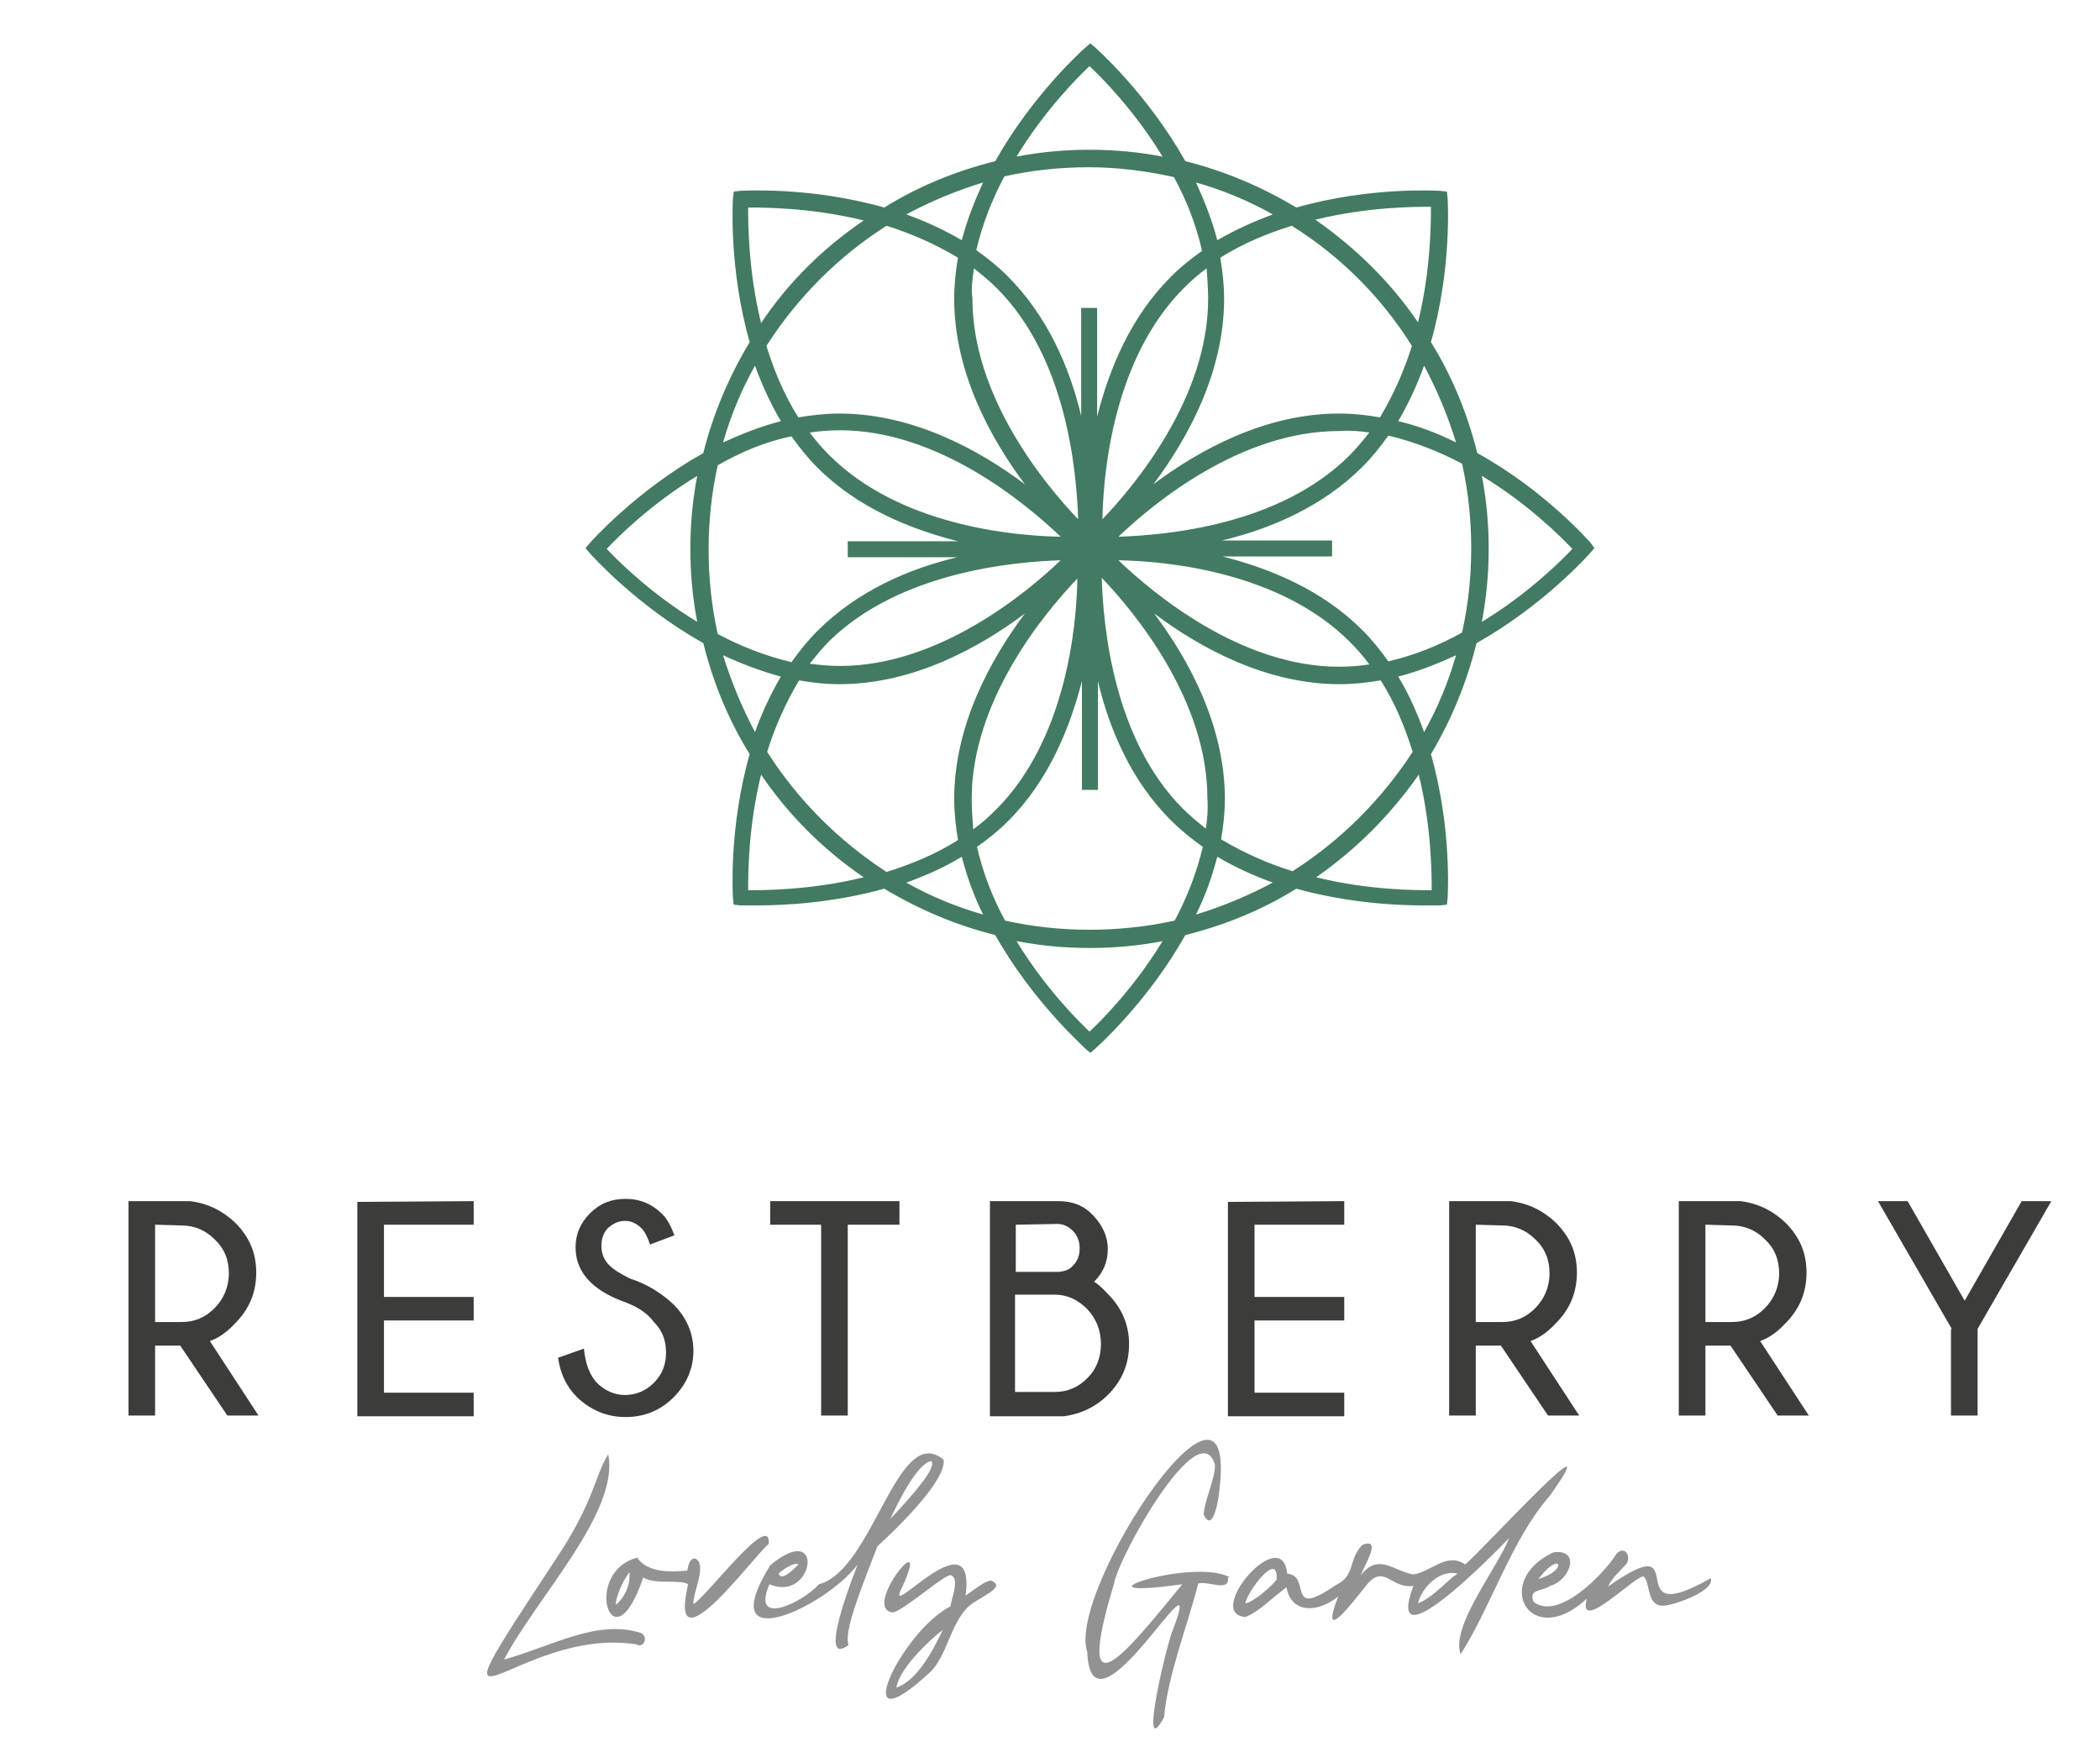 <?xml version="1.0" encoding="utf-8"?>
<svg xmlns="http://www.w3.org/2000/svg" xmlns:xlink="http://www.w3.org/1999/xlink" version="1.1" id="Ebene_1" x="0px" y="0px" viewBox="0 0 276.2 230.5" style="enable-background:new 0 0 276.2 230.5;">
<style type="text/css">
	.st0{fill:#3C3C3B;}
	.st1{fill:#427B62;}
	.st2{fill:#929292;}
</style>
<g>
	<path class="st0" d="M23.7,177h-3.3v9.2h-3.5V158H25c2.4,0.3,4.3,1.3,5.9,2.8c1.9,1.9,2.8,4,2.8,6.6s-0.9,4.8-2.8,6.7&#xA;		c-1.2,1.3-2.4,2-3.3,2.3l6.4,9.8h-4.1L23.7,177z M20.4,161.1v12.8h3.5c1.7,0,3.1-0.6,4.3-1.8s1.9-2.8,1.9-4.6s-0.6-3.3-1.9-4.5&#xA;		c-1.2-1.2-2.7-1.8-4.3-1.8L20.4,161.1L20.4,161.1z"/>
	<path class="st0" d="M62.3,158v3.1H50.5v9.5h11.8v3.1H50.5v9.5h11.8v3.1H47v-28.2L62.3,158L62.3,158z"/>
	<path class="st0" d="M82.5,171.4c-2-0.7-3.7-1.6-4.9-2.8c-1.2-1.2-1.9-2.7-1.9-4.5c0-1.7,0.6-3.2,1.9-4.5s2.8-1.9,4.7-1.9&#xA;		c1.9,0,3.5,0.7,4.8,2c0.7,0.7,1.2,1.7,1.6,2.8l-3.2,1.2c-0.4-1.1-0.7-1.7-1.1-2.1c-0.7-0.7-1.4-1-2.2-1c-0.8,0-1.5,0.3-2.2,0.9&#xA;		c-0.6,0.6-0.9,1.4-0.9,2.4c0,0.9,0.3,1.8,1,2.5s1.6,1.2,2.8,1.8c2.2,0.7,4.1,1.9,5.7,3.4c1.7,1.7,2.6,3.8,2.6,6.1s-0.9,4.4-2.6,6.1&#xA;		c-1.7,1.7-3.8,2.6-6.3,2.6s-4.6-0.9-6.4-2.6c-1.4-1.4-2.2-3.1-2.5-5.2l3.4-1.2c0.2,2.1,0.8,3.5,1.7,4.5c1,1,2.3,1.6,3.7,1.6&#xA;		c1.4,0,2.7-0.5,3.8-1.6s1.6-2.4,1.6-4s-0.5-2.9-1.6-4C85.2,172.8,84,172,82.5,171.4z"/>
	<path class="st0" d="M111.5,161.1v25.1H108v-25.1h-6.7V158h17v3.1H111.5z"/>
	<path class="st0" d="M145.7,170.2c1.8,1.8,2.8,4,2.8,6.6s-0.9,4.8-2.8,6.7c-1.5,1.5-3.5,2.5-5.8,2.8h-9.7V158h9&#xA;		c1.9,0,3.4,0.6,4.6,1.9s1.9,2.7,1.9,4.4s-0.6,3.1-1.8,4.3C144.1,168.7,144.8,169.2,145.7,170.2z M133.6,161.1v6.2h5.7&#xA;		c0.8-0.1,1.4-0.3,1.8-0.8c0.6-0.6,0.9-1.3,0.9-2.3c0-0.9-0.3-1.7-0.9-2.3c-0.6-0.6-1.3-0.9-2-0.9L133.6,161.1L133.6,161.1z&#xA;		 M138.7,183.1c1.7,0,3.1-0.6,4.3-1.8s1.8-2.7,1.8-4.5s-0.6-3.3-1.8-4.6c-1.2-1.2-2.6-1.9-4.3-1.9h-5.2v12.8H138.7z"/>
	<path class="st0" d="M176.8,158v3.1H165v9.5h11.8v3.1H165v9.5h11.8v3.1h-15.3v-28.2L176.8,158L176.8,158z"/>
	<path class="st0" d="M197.4,177h-3.3v9.2h-3.5V158h8.1c2.4,0.3,4.3,1.3,5.9,2.8c1.9,1.9,2.8,4,2.8,6.6s-0.9,4.8-2.8,6.7&#xA;		c-1.2,1.3-2.4,2-3.3,2.3l6.4,9.8h-4.1L197.4,177z M194.1,161.1v12.8h3.5c1.7,0,3.1-0.6,4.3-1.8s1.9-2.8,1.9-4.6s-0.6-3.3-1.9-4.5&#xA;		c-1.2-1.2-2.7-1.8-4.3-1.8L194.1,161.1L194.1,161.1z"/>
	<path class="st0" d="M227.6,177h-3.3v9.2h-3.5V158h8.1c2.4,0.3,4.3,1.3,5.9,2.8c1.9,1.9,2.8,4,2.8,6.6s-0.9,4.8-2.8,6.7&#xA;		c-1.2,1.3-2.4,2-3.3,2.3l6.4,9.8h-4.1L227.6,177z M224.3,161.1v12.8h3.5c1.7,0,3.1-0.6,4.3-1.8s1.9-2.8,1.9-4.6s-0.6-3.3-1.9-4.5&#xA;		c-1.2-1.2-2.7-1.8-4.3-1.8L224.3,161.1L224.3,161.1z"/>
	<path class="st0" d="M256.7,174.8L247,158h3.9l7.5,13.1l7.5-13.1h3.9l-9.7,16.8v11.4h-3.5v-11.4H256.7z"/>
	<path class="st1" d="M209.2,71.4c-0.1-0.1-6-6.9-14.9-11.8c-1.3-5.2-3.3-10.1-6.1-14.6c2.8-9.8,2.2-18.8,2.2-18.9l-0.1-0.9&#xA;		l-0.9-0.1c-0.1,0-9.1-0.6-18.9,2.2c-4.5-2.7-9.4-4.8-14.6-6.1c-5-8.9-11.7-14.8-11.8-14.9l-0.7-0.6l-0.7,0.6&#xA;		c-0.1,0.1-6.8,6-11.8,14.9c-5.2,1.3-10.1,3.3-14.6,6.1c-9.8-2.8-18.8-2.2-18.9-2.2l-0.9,0.1l-0.1,0.9c0,0.1-0.6,9.1,2.2,18.9&#xA;		c-2.7,4.5-4.8,9.4-6.1,14.6c-8.9,5-14.8,11.7-14.9,11.8L77,72.1l0.6,0.7c0.1,0.1,6,6.8,14.9,11.8c1.3,5.2,3.3,10.1,6.1,14.6&#xA;		c-2.8,9.8-2.2,18.8-2.2,18.9l0.1,0.9l0.9,0.1c0,0,0.9,0,2.3,0c3.3,0,9.8-0.3,16.6-2.2c4.5,2.7,9.4,4.8,14.6,6.1&#xA;		c5,8.9,11.8,14.8,11.8,14.9l0.7,0.6l0.7-0.6c0.1-0.1,6.8-6,11.8-14.9c5.2-1.3,10.1-3.3,14.6-6.1c6.8,1.9,13.3,2.2,16.6,2.2&#xA;		c1.4,0,2.3,0,2.3,0l0.9-0.1l0.1-0.9c0-0.1,0.6-9.1-2.2-18.9c2.7-4.5,4.7-9.4,6-14.6c8.9-5,14.8-11.7,14.9-11.8l0.6-0.7L209.2,71.4z&#xA;		 M170,114.6c-3.2-1-6.4-2.4-9.4-4.2c0.3-1.7,0.5-3.5,0.5-5.3c0-9.7-4.8-18.4-9.3-24.4c6,4.5,14.7,9.3,24.4,9.3&#xA;		c1.8,0,3.6-0.2,5.4-0.5c1.9,3,3.2,6.2,4.2,9.4C181.7,105.2,176.3,110.6,170,114.6z M143.3,122.3c-3.8,0-7.5-0.4-11.1-1.2&#xA;		c-1.6-2.9-2.9-6.2-3.7-9.7c1.4-1,2.8-2.1,4.1-3.4c5.3-5.3,8.1-12.2,9.7-18.4v14.3h2.1V89.6c1.5,6.3,4.4,13.2,9.7,18.4&#xA;		c1.3,1.3,2.7,2.4,4.1,3.4c-0.8,3.4-2.1,6.7-3.7,9.7C150.8,121.9,147.1,122.3,143.3,122.3z M100.9,98.9c1-3.2,2.4-6.4,4.2-9.4&#xA;		c1.7,0.3,3.5,0.5,5.3,0.5c9.7,0,18.4-4.8,24.4-9.3c-4.5,6-9.3,14.7-9.3,24.4c0,1.8,0.2,3.6,0.5,5.4c-3,1.9-6.2,3.2-9.4,4.2&#xA;		C110.3,110.6,104.9,105.2,100.9,98.9z M116.6,29.7c3.2,1,6.4,2.4,9.4,4.2c-0.3,1.7-0.5,3.5-0.5,5.4c0,9.7,4.8,18.4,9.3,24.4&#xA;		c-6-4.5-14.7-9.3-24.4-9.3c-1.8,0-3.6,0.2-5.4,0.5c-1.9-3-3.2-6.2-4.2-9.4C104.9,39.1,110.3,33.7,116.6,29.7z M154.4,23.3&#xA;		c1.6,2.9,2.9,6.2,3.7,9.7c-1.4,1-2.8,2.1-4.1,3.4c-5.3,5.3-8.1,12.1-9.7,18.4V40.5h-2.1v14.2c-1.5-6.3-4.4-13.1-9.7-18.4&#xA;		c-1.3-1.3-2.7-2.4-4.1-3.4c0.8-3.4,2.1-6.7,3.7-9.7c3.6-0.8,7.3-1.2,11.1-1.2C147.1,22,150.8,22.5,154.4,23.3z M185.7,45.5&#xA;		c-1,3.2-2.4,6.4-4.2,9.4c-1.7-0.3-3.5-0.5-5.4-0.5c-9.7,0-18.4,4.8-24.4,9.3c4.5-6,9.3-14.7,9.3-24.4c0-1.8-0.2-3.6-0.5-5.4&#xA;		c3-1.9,6.2-3.2,9.4-4.2C176.3,33.7,181.7,39.1,185.7,45.5z M158.6,109c-1-0.8-2.1-1.7-3-2.6c-9.2-9.2-10.5-24.1-10.7-30.4&#xA;		c4.4,4.6,13.9,16.1,13.9,29C158.9,106.4,158.8,107.7,158.6,109z M127.8,105.1c0-13,9.6-24.5,13.9-29c-0.1,6.3-1.5,21.2-10.7,30.4&#xA;		c-0.9,0.9-1.9,1.8-3,2.6C127.9,107.7,127.8,106.4,127.8,105.1z M128.1,35.3c1,0.8,2.1,1.7,3,2.6c9.2,9.2,10.5,24.1,10.7,30.4&#xA;		c-4.4-4.6-13.9-16.1-13.9-29C127.7,38,127.9,36.7,128.1,35.3z M158.9,39.3c0,13-9.6,24.5-13.9,29c0.1-6.3,1.5-21.2,10.7-30.4&#xA;		c0.9-0.9,1.9-1.8,3-2.6C158.8,36.7,158.9,38,158.9,39.3z M180.1,56.9c-0.8,1-1.7,2.1-2.6,3c-9.2,9.2-24.1,10.5-30.4,10.7&#xA;		c4.6-4.4,16.1-13.9,29-13.9C177.5,56.6,178.9,56.7,180.1,56.9z M139.5,70.6c-6.3-0.1-21.2-1.5-30.4-10.7c-0.9-0.9-1.8-1.9-2.6-3&#xA;		c1.3-0.2,2.6-0.3,4-0.3C123.4,56.6,134.9,66.2,139.5,70.6z M139.5,73.7c-4.6,4.4-16.1,13.9-29,13.9c-1.3,0-2.6-0.1-4-0.3&#xA;		c0.8-1,1.7-2.1,2.6-3C118.3,75.3,133.1,73.9,139.5,73.7z M147.1,73.7c6.3,0.1,21.2,1.5,30.4,10.7c0.9,0.9,1.8,1.9,2.6,3&#xA;		c-1.3,0.2-2.6,0.3-4,0.3C163.2,87.7,151.7,78.1,147.1,73.7z M183.9,55.4c1.4-2.4,2.5-4.8,3.4-7.3c1.7,3.2,3.1,6.5,4.2,10.1&#xA;		C189.1,57,186.5,56,183.9,55.4z M160.1,31.6c-0.7-2.7-1.7-5.2-2.8-7.6c3.5,1,6.9,2.4,10.1,4.2C165,29.1,162.5,30.2,160.1,31.6z&#xA;		 M126.5,31.6c-2.4-1.4-4.8-2.5-7.3-3.4c3.2-1.7,6.5-3.1,10.1-4.2C128.2,26.4,127.2,28.9,126.5,31.6z M102.7,55.4&#xA;		c-2.7,0.7-5.2,1.7-7.6,2.8c1-3.5,2.4-6.9,4.2-10.1C100.2,50.6,101.3,53,102.7,55.4z M104.1,57.4c1,1.4,2.1,2.8,3.4,4.1&#xA;		c5.3,5.3,12.2,8.1,18.5,9.7h-14.5v2.1h14.4c-6.3,1.5-13.1,4.4-18.4,9.7c-1.3,1.3-2.4,2.7-3.4,4.1c-3.4-0.8-6.7-2.1-9.7-3.7&#xA;		c-0.8-3.6-1.2-7.3-1.2-11.1c0-3.8,0.4-7.5,1.2-11.1C97.4,59.5,100.6,58.1,104.1,57.4z M102.7,89c-1.4,2.4-2.5,4.8-3.4,7.3&#xA;		c-1.7-3.2-3.1-6.6-4.2-10.1C97.5,87.3,100.1,88.3,102.7,89z M126.5,112.7c0.7,2.7,1.6,5.2,2.8,7.6c-3.5-1-6.9-2.4-10.1-4.2&#xA;		C121.7,115.2,124.2,114.1,126.5,112.7z M160.1,112.7c2.4,1.4,4.8,2.5,7.3,3.4c-3.2,1.7-6.5,3.1-10.1,4.2&#xA;		C158.5,117.9,159.4,115.4,160.1,112.7z M183.9,89c2.7-0.7,5.2-1.7,7.6-2.8c-1,3.5-2.4,6.9-4.2,10.1C186.4,93.8,185.3,91.3,183.9,89&#xA;		z M182.6,87c-1-1.4-2.1-2.8-3.4-4.1c-5.3-5.3-12.1-8.1-18.4-9.7h14.4v-2.1h-14.5c6.3-1.5,13.2-4.4,18.5-9.7&#xA;		c1.3-1.3,2.4-2.7,3.4-4.1c3.4,0.8,6.7,2.1,9.7,3.7c0.8,3.6,1.2,7.3,1.2,11.1c0,3.8-0.4,7.5-1.2,11.1C189.3,84.9,186,86.2,182.6,87z&#xA;		 M173,28.9c6.9-1.7,13.1-1.7,15.2-1.7c0,2.1,0,8.3-1.7,15.2C182.9,37.1,178.3,32.6,173,28.9z M143.3,19.7c-3.3,0-6.5,0.3-9.6,0.9&#xA;		c3.7-6.1,8.1-10.5,9.6-11.9c1.5,1.4,5.9,5.8,9.6,11.9C149.8,20,146.6,19.7,143.3,19.7z M100.1,42.5c-1.7-6.9-1.7-13.2-1.7-15.2&#xA;		c2.1,0,8.3,0,15.2,1.7C108.3,32.6,103.7,37.1,100.1,42.5z M90.8,72.2c0,3.3,0.3,6.5,0.9,9.6c-6.1-3.7-10.5-8.1-11.9-9.6&#xA;		c1.4-1.5,5.8-5.9,11.9-9.6C91.1,65.7,90.8,68.9,90.8,72.2z M113.6,115.4c-6.9,1.7-13.2,1.7-15.2,1.7c0-2.1,0-8.3,1.7-15.2&#xA;		C103.7,107.2,108.3,111.8,113.6,115.4z M143.3,124.7c3.3,0,6.5-0.3,9.6-0.9c-3.7,6.1-8.1,10.5-9.6,11.9c-1.5-1.4-5.9-5.8-9.6-11.9&#xA;		C136.9,124.4,140,124.7,143.3,124.7z M186.6,101.9c1.7,6.9,1.7,13.2,1.7,15.2c-2.1,0-8.3,0-15.2-1.7&#xA;		C178.3,111.8,182.9,107.2,186.6,101.9z M195.8,72.2c0-3.3-0.3-6.5-0.9-9.6c6.1,3.7,10.5,8.1,11.9,9.6c-1.4,1.5-5.8,5.9-11.9,9.6&#xA;		C195.5,78.6,195.8,75.4,195.8,72.2z"/>
	<path class="st2" d="M101.1,203.1c0.4-4.6-8.4,7.2-9.9,7.9c-0.1-1.5,1.9-5.3,0.2-6l0,0c-0.7,0-0.9,1-1,1.6&#xA;		c-2.3,0.2-5.2,0.3-6.6-1.7c-7.3,1.9-3.3,14.8,0.8,2.6c1.5,1,4.9,0.2,5.9,0.9C87.7,220.4,99.6,204.1,101.1,203.1z M82.8,207.3&#xA;		c0,1.4-0.7,2.9-1.8,3.8c0-1.2,1-3.3,1.8-4.3V207.3z"/>
	<path class="st2" d="M130.3,207.9c-1,0.2-2.3,1.3-3.3,2c1.4-10.7-10.5,3.4-8.5-0.8c4.5-9.5-5.5,2.7-1,3c1.7-0.5,6.8-5.1,7.6-4.9&#xA;		c1.1,0.5,0.1,2.9-0.1,4.1c-6.6,3.4-13.9,19.1-2.6,8.6c2.1-2.1,2.6-6.1,4.8-8.4C128.4,210.2,132.7,208.8,130.3,207.9z M124,214.4&#xA;		c-1.3,2.7-3.3,6.6-6.1,7.6C118.2,219.7,121.8,216.1,124,214.4z"/>
	<path class="st2" d="M161.6,207.4c-5.1-2.5-21.9,3.2-6.1,1c-6.7,8.1-14.6,18.5-9,0c0.6-3.7,11.3-22.7,13.3-15.7&#xA;		c0,1.9-1.3,4.4-1.5,6.5c1,2.2,1.7-0.7,1.9-1.9c3.6-23.4-20,11.8-17.2,20c0.5,13.1,15.9-15.2,11.3-3c-0.7,1.3-4.7,18-1.2,11.6&#xA;		c0.5-5.6,3.1-12.1,4.5-17.6c1.2-0.4,4.2,1.2,3.9-0.8C161.8,207.5,161.7,207.4,161.6,207.4z"/>
	<path class="st2" d="M203.8,196.8c8.5-11.9-9,7.3-11.1,9c-2.4-1.7-4.5,1-6.8,1.3c-2.6-0.4-4.6-2.9-6.9,0.1c0.3-1.1,2.9-5,0.2-4&#xA;		c-1.9,1.9-0.9,4.1-3.5,5.3c-6.7,4.6-3.1-1.2-6.4-1.5c-0.7-6.8-11,5.3-5.5,5.7c1.7-0.6,3.6-2.6,5.4-3.9c0.7,3.7,4.4,3.2,6.8,1.2&#xA;		c-2.6,6.8,2.1,0.5,3.5-1.2c2.5-3.4,3.4,0.3,6.4-0.2c-4,10.7,10.6-4.2,12.6-6.3c-1.7,4.2-7.7,11.6-6.4,15.3&#xA;		C196.1,211.4,198.8,202.5,203.8,196.8z M167.9,207.8c-0.7,0.9-3.1,3-4.1,3.1C164,209.4,168.2,203.8,167.9,207.8z M191,207.5&#xA;		c-1.5,1.3-2.9,2.8-4.5,3.4c0.5-2.1,2.9-4.5,5.2-3.9L191,207.5z"/>
	<path class="st2" d="M225,207.6c-12.6,7.2-1.7-7.2-13.5,1.1c0.6-1.3,1.6-2,2.5-3.1c0.5-1.1-0.4-2.3-1.4-1.2&#xA;		c-1.9,3-7.8,8.8-10.9,6.3c-0.7-1.7,1-1.3,2.2-2.1c2.6-0.7,4.1-4.9,0.4-4.4c-8.1,3.8-3.1,13,4.4,6.1c-1.3,4.9,6.7-3.4,7.5-2.9&#xA;		c0.9,0.8,0.3,4.1,2.8,3.8C220.6,211,225.6,209.2,225,207.6z M202.5,207.5c2.8-3.6,3.8-0.9-0.2,0.2L202.5,207.5z"/>
	<path class="st2" d="M124.1,192c-6.1-5-9.2,14.5-16.4,16.4l0,0c-2,2.3-9,5.8-6.5,0c5.9,2.5,7.4-8.6,0.1-2.5&#xA;		c-7.7,12.5,7.3,5.5,11.5-0.1c-2,5.1-4.7,13.2-1.2,10.6c-0.6-1.9,1.5-7,3.8-13C120.2,199,124.5,194.1,124.1,192z M121.2,193&#xA;		c0.7-0.7,1.1-0.8,1.3-0.8c0.7,0.8-2.1,4.1-5.4,7.6C118.5,196.8,119.9,194.3,121.2,193z M102.4,207c0.5-0.5,2.1-1.6,2.6-1.2&#xA;		C104.5,206.3,102.8,208.1,102.4,207z"/>
	<path class="st2" d="M84.3,214.8c-5.8-1.8-11.3,1.6-18,3.5c4.3-8.2,15.2-19.4,13.7-27c-1.7,2.6-1.8,6.1-6.7,13.5&#xA;		c-18.8,28.5-5.6,9,10.4,11.5C84.7,216.9,85.3,215.3,84.3,214.8z"/>
</g>
</svg>